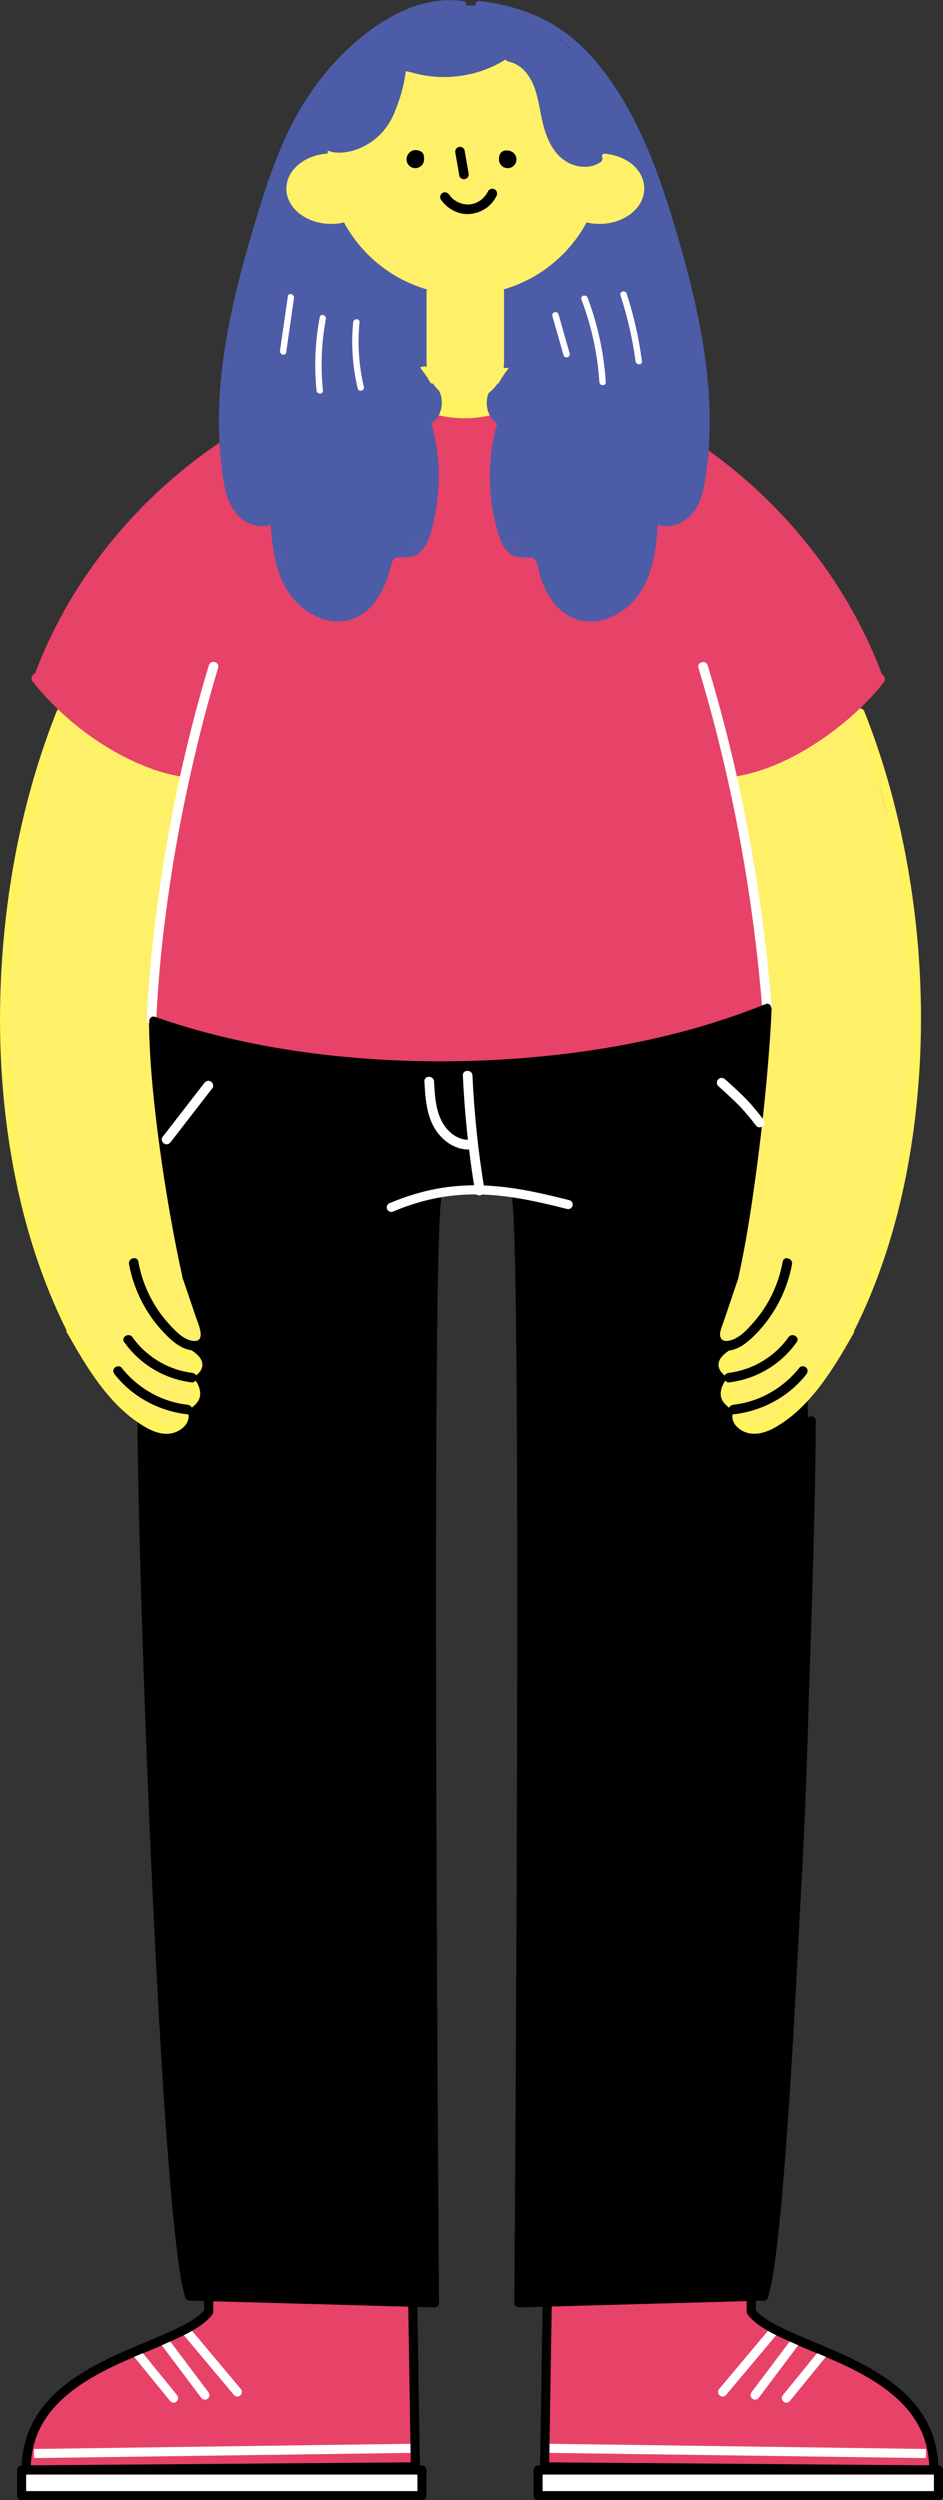 <?xml version="1.0" encoding="UTF-8"?><svg id="_レイヤー_2" xmlns="http://www.w3.org/2000/svg" viewBox="0 0 147.2 390.1"><rect x="0" y="0" width="147.2" height="390.1" fill="#333333" stroke="none"/><defs><style>.cls-1{fill:#4c5ca7;}.cls-1,.cls-2,.cls-3,.cls-4,.cls-5,.cls-6,.cls-7,.cls-8{stroke-width:0px;}.cls-9,.cls-10,.cls-11,.cls-12,.cls-13{stroke-width:1.42px;}.cls-9,.cls-10,.cls-12,.cls-13{stroke-linecap:round;}.cls-9,.cls-11{stroke-miterlimit:10;}.cls-9,.cls-11,.cls-12,.cls-13{fill:none;}.cls-9,.cls-11,.cls-13{stroke:#fff;}.cls-10,.cls-12{stroke:#000;}.cls-10,.cls-12,.cls-13{stroke-linejoin:round;}.cls-10,.cls-7{fill:#fff;}.cls-2{fill:#e74268;}.cls-3{fill:#000;}.cls-4{fill:#fff069;}.cls-5{fill:#4c5ca7;}.cls-6{fill:#fff35f;}.cls-8{fill:#e74268;}</style></defs><g id="_全身女カラー"><path class="cls-2" d="M117.27,357.99v2.72c4.47,7.92,28.5,7.66,28.5,24.68l-60.76-.48.42-26.04"/><line class="cls-11" x1="144.54" y1="382.83" x2="85.06" y2="382.01"/><line class="cls-9" x1="128.7" y1="366.88" x2="122.75" y2="374.18"/><line class="cls-9" x1="124.37" y1="365.06" x2="117.87" y2="373.71"/><line class="cls-9" x1="120.98" y1="363.48" x2="112.8" y2="373.22"/><path class="cls-12" d="M117.27,357.99v2.72c4.58,6.1,28.5,7.66,28.5,24.68l-60.76-.48.42-26.04"/><rect class="cls-10" x="83.99" y="385.4" width="62.5" height="4"/><path class="cls-2" d="M32.58,357.99v2.72c-4.47,7.92-28.5,7.66-28.5,24.68l60.76-.48-.42-26.04"/><line class="cls-11" x1="5.31" y1="382.83" x2="64.8" y2="382.01"/><line class="cls-9" x1="21.15" y1="366.88" x2="27.1" y2="374.18"/><line class="cls-9" x1="25.48" y1="365.06" x2="31.98" y2="373.71"/><line class="cls-9" x1="28.88" y1="363.48" x2="37.05" y2="373.22"/><path class="cls-12" d="M32.58,357.99v2.72c-4.58,6.1-28.5,7.66-28.5,24.68l60.76-.48-.42-26.04"/><rect class="cls-10" x="3.37" y="385.4" width="62.5" height="4"/><path class="cls-3" d="M119.7,157.4l-30,6.43-21.29.07c.03-.59.06-1.18.09-1.77l-44.85-3.15c-2.98,56.95-.81,140.01,5.97,199.27l38.21,1.06c0-44.18-1.7-117.51-.24-172.9,4.02-.7,8.58-.77,12.75-.33,1.22,46.55,1.21,129.56,1.21,173.22l38.21-1.1c6.77-59.26,10.97-145.57-.04-200.81Z"/><path class="cls-12" d="M22.18,221.7c0,22.97,3.67,125.36,7.43,136.56l38.21,1.06s-1.25-162.42.35-172.3"/><path class="cls-12" d="M126.63,221.7c0,22.97-3.67,125.36-7.43,136.56l-38.21,1.06s1.25-162.42-.35-172.3"/><path class="cls-13" d="M61.08,188.39c9.96-4.21,17.9-2.91,27.61-.44"/><path class="cls-4" d="M7.67,200.19C-.74,175.98.37,166.88.37,150.49c0-10.21,3.92-11.33,10.33-11.63h0c6.41-.3,13.26,2.51,13.26,14.44,0,0,.52,26,3.42,37.84,2.48,10.15,4.21,20.09-5.42,27.67-3.23,2.54-11.3-10.02-14.29-18.62Z"/><rect class="cls-4" x="24.37" y="210.4" width="3.28" height="9.75" rx="1.64" ry="1.64" transform="translate(-160.43 104.54) rotate(-52.4)"/><rect class="cls-4" x="20.04" y="211.15" width="6" height="12.76" rx="3" ry="3" transform="translate(-159.25 96.62) rotate(-50.4)"/><rect class="cls-4" x="24.74" y="206.37" width="3.7" height="9.75" rx="1.85" ry="1.85" transform="translate(-157.01 103.43) rotate(-52.4)"/><path class="cls-4" d="M26.02,206.97c-1.41-2.09-4.73-8.91-4.73-8.91-1.34-2.73-.47-5,1.76-5.85,2.75-1.05,4.75,1.27,5.07,2.38,1.15,4.06,2.64,7.26,3.25,10.03.45,2.05,1.01,4.55-.1,4.86s-3.68-.19-5.24-2.5Z"/><path class="cls-4" d="M1.43,139.16l6.71-25.33c1.87-7.04,9.09-11.24,16.13-9.37l1.52.4c7.04,1.87,11.24,9.09,9.37,16.13l-6.71,25.33c-1.87,7.04-9.09,11.24-16.13,9.37l-1.52-.4c-7.04-1.87-10.31-8.92-9.37-16.13Z"/><path class="cls-4" d="M136.11,200.18c8.41-24.22,7.3-33.32,7.3-49.7,0-10.21-3.92-11.33-10.33-11.63h0c-6.41-.3-13.26,2.01-13.26,13.94,0,0-.52,26.5-3.42,38.34-2.48,10.15-4.21,20.09,5.42,27.67,3.23,2.54,11.3-10.02,14.29-18.62Z"/><rect class="cls-4" x="115.33" y="210.98" width="3.28" height="9.75" rx="1.64" ry="1.64" transform="translate(244.72 6.2) rotate(59.81)"/><rect class="cls-4" x="117.57" y="211.37" width="6" height="12.76" rx="3" ry="3" transform="translate(211.49 -13.95) rotate(50.4)"/><path class="cls-4" d="M116.01,214.4l5.74-3.23c.97-.55,1.3-1.75.74-2.68h0c-.56-.94-1.74-.38-2.71.16l-5.57,2.94c-.97.55-1.55,1.17-.99,2.11h0c.56.94,1.8,1.25,2.77.7Z"/><path class="cls-4" d="M117.1,206.97c1.41-2.09,4.73-8.91,4.73-8.91,1.34-2.73.47-5-1.76-5.85-2.75-1.05-3.95-.08-4.12,1.06-.52,3.4-2.66,8.3-3.27,11.07-.45,2.05-1.93,4.82-.83,5.14s3.68-.19,5.24-2.5Z"/><rect class="cls-4" x="110.85" y="103.79" width="27.95" height="52.58" rx="13.19" ry="13.19" transform="translate(-29.16 36.32) rotate(-14.84)"/><path class="cls-6" d="M8.83,111.03c-4.87,12.27-7.59,25.38-8.5,38.53-.89,13,0,26.23,3.12,38.9,1.65,6.66,3.95,13.18,7.04,19.31.43.86,1.73.1,1.3-.76-5.55-11.01-8.51-23.26-9.69-35.49-1.26-13.06-.55-26.33,2.03-39.19,1.43-7.13,3.46-14.14,6.14-20.9.36-.9-1.09-1.29-1.45-.4h0Z"/><path class="cls-3" d="M23.26,159.73c.07,5.12.54,10.22,1.15,15.3.66,5.49,1.49,10.95,2.49,16.39.49,2.69,1.03,5.38,1.63,8.05.21.94,1.66.54,1.45-.4-2.29-10.24-3.92-20.69-4.79-31.15-.23-2.73-.39-5.46-.42-8.19-.01-.96-1.51-.97-1.5,0h0Z"/><path class="cls-6" d="M10.5,208c2.04,3.6,4.15,7.22,6.93,10.31,1.34,1.5,2.86,2.85,4.55,3.94,1.81,1.16,3.98,2.12,6.03.92.75-.44,1.41-1.19,1.43-2.1.02-.97-.71-1.68-1.52-2.08l-.76,1.3c.84.38,1.7.11,2.43-.4.63-.43,1.36-1.05,1.58-1.82.46-1.6-1.08-3.79-2.62-4.22l-.2,1.47c1.65.18,4.11-1.54,2.94-3.35-.42-.65-1.13-1.1-1.75-1.53-.31-.22-.64-.43-.94-.67-.13-.11-.25-.23-.37-.35-.07-.07-.08-.23-.07-.08-.06-.96-1.57-.97-1.5,0,.09,1.3,1.59,2,2.52,2.67.27.2.93.68.9.9-.07.71-1.19.96-1.74.9-.86-.09-.99,1.25-.2,1.47.72.2,1.73,1.47,1.6,2.25-.06.36-.46.67-.72.89-.19.15-.83.68-1.11.55-.87-.39-1.63.87-.76,1.3.38.19.92.47.72.97-.24.61-1.17.94-1.76.99-.94.09-1.86-.4-2.66-.85-.72-.41-1.41-.87-2.06-1.38-2.7-2.11-4.79-4.88-6.63-7.74-1.06-1.65-2.03-3.34-3-5.04-.48-.84-1.77-.08-1.3.76h0Z"/><path class="cls-3" d="M19.39,209.41c2.47,3.5,6.31,5.78,10.56,6.29.4.05.75-.38.75-.75,0-.45-.35-.7-.75-.75-3.68-.45-7.13-2.53-9.27-5.55-.55-.78-1.85-.03-1.3.76h0Z"/><path class="cls-3" d="M17.91,214.46c2.77,3.5,6.91,5.72,11.33,6.22.41.05.75-.38.75-.75,0-.44-.35-.71-.75-.75-4.04-.45-7.76-2.6-10.27-5.78-.25-.32-.8-.26-1.06,0-.32.31-.25.74,0,1.06h0Z"/><path class="cls-3" d="M28.53,199.47l2.05,6.04c.31.92,1.7,3.9-.36,3.72-1.5-.13-2.71-1.43-3.67-2.46-1.2-1.28-2.21-2.71-3.02-4.26-.94-1.78-1.58-3.69-1.94-5.66-.17-.95-1.62-.55-1.45.4.74,4.04,2.69,7.84,5.54,10.79,1.23,1.27,2.68,2.56,4.53,2.68.79.05,1.58-.23,2.08-.85.67-.83.62-1.9.35-2.87-.36-1.32-.87-2.62-1.31-3.91l-1.37-4.03c-.31-.91-1.76-.52-1.45.4h0Z"/><path class="cls-6" d="M133.49,111.43c4.79,12.08,7.52,24.98,8.43,37.93.91,12.88.07,25.96-3.01,38.51-1.62,6.6-3.87,13.07-6.94,19.14-.43.86.86,1.62,1.3.76,5.65-11.2,8.65-23.61,9.87-36.05,1.29-13.19.56-26.6-2.03-39.59-1.44-7.2-3.47-14.28-6.18-21.1-.35-.89-1.8-.5-1.45.4h0Z"/><path class="cls-3" d="M118.95,157.4c-.22,5.35-.7,10.69-1.27,16.01-.62,5.81-1.37,11.61-2.32,17.37-.46,2.77-.96,5.54-1.58,8.29-.21.94,1.24,1.34,1.45.4,1.17-5.22,1.98-10.53,2.71-15.83.8-5.87,1.46-11.76,1.95-17.66.24-2.86.44-5.71.56-8.58.04-.97-1.46-.96-1.5,0h0Z"/><path class="cls-6" d="M131.98,207.24c-1.69,2.98-3.41,5.98-5.56,8.67-1.07,1.33-2.24,2.59-3.55,3.69s-2.84,2.27-4.47,2.6c-.79.16-1.92-.06-2.42-.77-.39-.56.15-.91.62-1.14.87-.43.11-1.69-.76-1.3-.28.12-.89-.37-1.07-.52-.27-.21-.7-.55-.76-.92-.12-.78.87-2.05,1.6-2.25.79-.22.67-1.57-.2-1.47-.53.06-1.68-.2-1.74-.9-.02-.23.63-.7.9-.9.93-.67,2.43-1.37,2.52-2.67.07-.96-1.44-.96-1.5,0,0-.14,0,0-.07.07-.11.11-.21.21-.33.31-.29.25-.61.45-.92.67-.64.44-1.38.9-1.81,1.57-1.17,1.81,1.29,3.53,2.94,3.35l-.2-1.47c-1.54.43-3.07,2.61-2.62,4.22.21.75.91,1.35,1.52,1.78.74.53,1.62.84,2.49.44l-.76-1.3c-.75.37-1.42.98-1.5,1.85-.07.76.31,1.46.88,1.94,1.77,1.51,4,.95,5.83-.09,3.58-2.05,6.3-5.28,8.57-8.66,1.31-1.95,2.49-3.99,3.65-6.03.48-.84-.82-1.6-1.3-.76h0Z"/><path class="cls-3" d="M123.08,208.65c-2.13,3.02-5.59,5.1-9.27,5.55-.4.05-.75.31-.75.75,0,.37.35.8.75.75,4.25-.52,8.09-2.79,10.56-6.29.56-.79-.74-1.54-1.3-.76h0Z"/><path class="cls-3" d="M124.79,213.4c-2.51,3.18-6.23,5.32-10.27,5.78-.41.05-.75.31-.75.75,0,.37.35.8.75.75,4.42-.5,8.56-2.71,11.33-6.22.25-.32.31-.75,0-1.06-.26-.26-.81-.32-1.06,0h0Z"/><path class="cls-3" d="M113.79,199.08c-.81,2.39-1.62,4.77-2.43,7.16-.33.97-.66,2.03-.26,3.03.3.76.95,1.29,1.76,1.43,1.77.31,3.39-.88,4.6-2.03,1.5-1.42,2.78-3.08,3.8-4.88,1.14-2.03,1.95-4.24,2.37-6.53.17-.94-1.27-1.35-1.45-.4-.63,3.44-2.14,6.7-4.44,9.34-.99,1.14-2.16,2.48-3.65,2.92-.48.14-1.16.25-1.5-.23-.48-.69.07-1.8.3-2.48l2.35-6.94c.31-.92-1.14-1.31-1.45-.4h0Z"/><path class="cls-2" d="M24.01,159.4s3.32-43.07,14.76-73.4c3.8-10.08,10.03-28.06,28.29-28.06h11.1c18.26,0,23.91,21.06,27.56,30.06,10.15,25.02,13.34,69.24,13.34,69.24-27.06,12.08-70.54,10.49-95.05,2.15Z"/><path class="cls-2" d="M6.16,105.33s3.19-12.31,16.02-25.14c10.36-10.36,28.23-23.15,38.9-20.02,0,0-7.01,19.7-9.18,24.73-5.49,12.77-18.59,35.54-18.59,35.54-11.37.8-23.22-6.52-27.16-15.12Z"/><path class="cls-2" d="M137.22,105.33s-3.19-12.31-16.02-25.14c-10.36-10.36-28.23-23.15-38.9-20.02,0,0,7.01,19.7,9.18,24.73,5.49,12.77,18.59,35.54,18.59,35.54,11.37.8,23.22-6.52,27.16-15.12Z"/><path class="cls-8" d="M63.19,57.22c-10.07,1.77-19.72,5.73-28.23,11.37s-15.87,12.86-21.58,21.27c-3.23,4.76-5.9,9.89-7.93,15.28-.34.9,1.11,1.29,1.45.4,3.55-9.38,9.14-17.95,16.13-25.13s15.3-12.94,24.45-16.91c5.16-2.24,10.58-3.86,16.12-4.83.95-.17.55-1.61-.4-1.45h0Z"/><path class="cls-8" d="M5.11,106.36c4.55,5.72,10.78,10.49,17.57,13.22,1.84.74,3.76,1.31,5.73,1.6.94.14,1.35-1.3.4-1.45-3.48-.52-6.77-1.87-9.82-3.59-3.21-1.81-6.18-4.03-8.86-6.56-1.41-1.34-2.74-2.76-3.96-4.28-.6-.76-1.66.31-1.06,1.06h0Z"/><path class="cls-7" d="M32.6,103.82c-4.27,14.15-7.17,28.76-8.77,43.45-.42,3.89-.74,7.8-.93,11.71-.05.96,1.45.96,1.5,0,.7-14.48,3.03-28.91,6.45-42.98.96-3.96,2.02-7.89,3.2-11.79.28-.93-1.17-1.32-1.45-.4h0Z"/><path class="cls-8" d="M79.49,58.66c9.9,1.74,19.34,5.6,27.72,11.12s15.6,12.59,21.2,20.83c3.16,4.65,5.8,9.66,7.78,14.92.34.89,1.79.51,1.45-.4-3.62-9.58-9.27-18.31-16.39-25.66s-15.57-13.23-24.88-17.28c-5.28-2.29-10.81-3.99-16.48-4.98-.94-.17-1.35,1.28-.4,1.45h0Z"/><path class="cls-8" d="M136.89,105.44c-4.39,5.52-10.44,10.19-17.03,12.76-1.8.7-3.67,1.24-5.58,1.52-.95.14-.55,1.59.4,1.45,3.55-.53,6.94-1.9,10.06-3.63,3.31-1.83,6.39-4.1,9.15-6.68,1.46-1.36,2.82-2.81,4.06-4.37.6-.75-.46-1.82-1.06-1.06h0Z"/><path class="cls-7" d="M109.03,104.22c4.06,13.45,6.95,27.25,8.72,41.19.49,3.86.89,7.73,1.21,11.61.08.96,1.58.96,1.5,0-1.16-14.01-3.39-27.94-6.79-41.58-.97-3.9-2.04-7.77-3.2-11.61-.28-.92-1.73-.53-1.45.4h0Z"/><path class="cls-3" d="M23.81,160.12c11.82,4.16,24.39,6.16,36.87,6.79,13.12.66,26.38-.22,39.26-2.87,6.8-1.4,13.52-3.31,19.96-5.92.88-.36.5-1.81-.4-1.45-11.64,4.71-24.14,7.23-36.62,8.32s-26.06.76-38.87-1.35c-6.72-1.11-13.38-2.71-19.81-4.98-.91-.32-1.3,1.13-.4,1.45h0Z"/><path class="cls-6" d="M82.28,60.32c-.49,2.56-4.33,4.94-9.67,4.94s-9.23-2.08-9.67-4.94c-.41-2.69,4.11-3.95,9.45-3.95s10.4,1.28,9.89,3.95Z"/><path class="cls-5" d="M34.77,56.66s4.99-19.26,7.5-27.41C47.1,13.58,57.98.85,73.16.85c10.47,0,24.65,10.27,30.22,30.58,4.05,14.76,6.7,26.51,6.7,26.51l-75.31-1.28Z"/><path class="cls-5" d="M42.87,78.79v-28.66c0-4.41,5.48,1.47,9.41,1.47h.54c3.92,0,7.1,3.57,7.1,7.98l.66,26.14c0,4.41-3.84,10.51-7.76,10.51h-.54c-3.92,0-7.51-2.08-9.41-17.44Z"/><path class="cls-5" d="M67.45,76.37c.73-5.38-2.23-9.6.4-11.86,2.12-1.83-2.68-8.63-5.41-10.06-1.45-.76-6.68,1.17-6.64,3.66.09,5.91.64,17.71.75,23.61.05,2.49-.63,7.59,4.54,4.51.08-.05.26,0,.35,0,2.5.21,4.83-1.15,6.01-9.85Z"/><path class="cls-5" d="M35.06,69c-.29-5.98.28-14.14.28-14.14,0-2.25,7.95-.39,7.95-.39,1.84,0,3.08,5.85,3.08,8.1l-1.19,14.05c0,2.25-2.8,4.64-4.64,4.64h-.25c-1.84,0-4.84-4.37-5.22-12.26Z"/><path class="cls-5" d="M102.18,78.79v-28.66c0-4.41-5.48,1.47-9.41,1.47h-.54c-3.92,0-7.1,3.57-7.1,7.98l-.66,26.14c0,4.41,3.84,10.51,7.76,10.51h.54c3.92,0,7.51-2.08,9.41-17.44Z"/><path class="cls-5" d="M77.61,76.37c-.61-6.18,2.23-9.6-.4-11.86-2.12-1.83,2.68-8.63,5.41-10.06,1.45-.76,6.68,1.17,6.64,3.66-.09,5.91-.64,17.71-.75,23.61-.05,2.49.63,7.59-4.54,4.51-.08-.05-.26,0-.35,0-2.5.21-5.15-1.12-6.01-9.85Z"/><path class="cls-5" d="M110,69c.29-5.98-.28-14.14-.28-14.14,0-2.25-7.95-.39-7.95-.39-1.84,0-3.08,5.85-3.08,8.1l1.19,14.05c0,2.25,2.8,4.64,4.64,4.64h.25c1.84,0,4.84-4.37,5.22-12.26Z"/><path class="cls-1" d="M72.3.17c-6.19-.88-12.03,2.31-16.6,6.21-5.05,4.31-8.83,9.8-11.49,15.85-1.43,3.25-2.59,6.61-3.64,10-1.13,3.64-2.2,7.3-3.15,11-1.88,7.36-3.25,14.93-3.25,22.55,0,2.13.11,4.26.34,6.38.21,1.91.42,3.91,1.1,5.71.61,1.6,1.61,3.04,3.21,3.76s3.22.63,4.55-.42l-1.21-.5c.29,4.13.61,8.72,3.19,12.16,2.13,2.84,5.9,4.95,9.49,3.78s5.34-4.91,6.2-8.39c.1-.39.2-.85.54-1.09.39-.28.95-.21,1.4-.2.93,0,1.78-.12,2.51-.74,1.48-1.25,1.92-3.62,2.31-5.41,1.1-5.04.89-10.32-.6-15.26l-.33.8c2.36-1.08,2.84-4.69.88-6.37-.69-.59-1.7.41-1,1,1.32,1.13.98,3.42-.59,4.14-.28.13-.41.52-.33.8,1.22,4.07,1.57,8.4.95,12.6-.15,1.02-.36,2.02-.61,3.02-.23.9-.47,1.85-.9,2.68-.4.76-.93,1.28-1.81,1.33s-1.74-.1-2.52.34c-.73.42-1.07,1.21-1.27,1.99-.21.83-.4,1.66-.7,2.46-.58,1.53-1.49,3.02-2.8,4.03-2.85,2.2-6.56.98-8.87-1.39-3.11-3.2-3.42-8.08-3.72-12.28-.05-.65-.72-.88-1.21-.5-1.05.82-2.59.48-3.61-.22-1.26-.87-1.85-2.42-2.2-3.85-.82-3.34-.98-6.93-.98-10.36,0-7.18,1.24-14.29,2.97-21.24.86-3.47,1.85-6.91,2.89-10.33.98-3.23,2.02-6.46,3.29-9.59,2.34-5.79,5.57-11.12,10.06-15.49S65.43.61,71.92,1.54c.89.13,1.28-1.24.38-1.37h0Z"/><path class="cls-1" d="M74.89,1.56c5.43.7,10.62,2.67,14.66,6.44,3.75,3.5,6.61,8.11,8.84,12.68,3.13,6.39,5.17,13.31,7.04,20.15s3.51,14.46,3.86,21.88c.19,4.07.06,8.21-.66,12.23-.29,1.65-.74,3.46-1.98,4.67-1.01.98-2.86,1.56-4.07.61-.49-.38-1.16-.15-1.21.5-.27,3.83-.54,8.08-2.89,11.3-1.88,2.59-5.52,4.55-8.65,3.02-1.49-.73-2.57-2.04-3.32-3.49-.4-.76-.7-1.57-.93-2.4-.22-.78-.3-1.63-.71-2.35-.44-.77-1.2-1.14-2.06-1.21-.81-.07-1.73.17-2.41-.39-.6-.49-.91-1.3-1.14-2.01-.33-1-.59-2.03-.81-3.06-.96-4.69-.71-9.59.67-14.17.08-.27-.05-.67-.33-.8-1.57-.72-1.91-3.02-.59-4.14.69-.59-.31-1.59-1-1-1.97,1.68-1.48,5.29.88,6.37l-.33-.8c-1.32,4.4-1.62,9.05-.91,13.58.18,1.13.42,2.24.73,3.34.27.95.55,1.93,1.07,2.77.45.73,1.1,1.35,1.94,1.59.42.12.87.13,1.3.13s1.02-.09,1.42.15c.71.41.74,1.76.94,2.47.25.88.59,1.75,1.01,2.57.82,1.61,2.03,3.09,3.63,3.96,3.36,1.83,7.34.42,9.84-2.2,3.34-3.5,3.75-8.64,4.07-13.22l-1.21.5c2.62,2.05,6.06.23,7.37-2.43.74-1.5,1.03-3.15,1.26-4.78.28-1.94.45-3.9.53-5.86.3-7.85-.95-15.68-2.8-23.29-.91-3.76-1.97-7.48-3.11-11.18s-2.28-7.03-3.72-10.43c-2.28-5.38-5.28-10.72-9.31-15.01-1.94-2.06-4.21-3.82-6.72-5.12-3.18-1.64-6.65-2.53-10.19-2.98-.9-.12-.89,1.3,0,1.42h0Z"/><g id="_グループ_顔"><path class="cls-4" d="M94.09,23.96c-.29-11.62-9.78-20.96-21.47-20.96s-21.18,9.34-21.47,20.96c-3.61.22-6.45,2.59-6.45,5.48,0,3.04,3.13,5.5,7,5.5.69,0,1.36-.08,2-.23,2.71,5.01,7.34,8.82,12.91,10.44-.02.2-.03.4-.03.6v10.75c0,3.34,2.71,6.05,6.05,6.05s6.05-2.71,6.05-6.05v-10.75c0-.2-.01-.4-.03-.6,5.57-1.62,10.2-5.43,12.91-10.44.63.15,1.3.23,2,.23,3.87,0,7-2.46,7-5.5s-2.84-5.26-6.45-5.48Z"/><path class="cls-3" d="M63.46,24.86c0-.76.72-1.71,1.87-1.38.73.21.87.62.87,1.38s-.62,1.38-1.37,1.38-1.37-.62-1.37-1.38Z"/><path class="cls-3" d="M77.88,24.86c0-.76.32-1.32,1.07-1.38,1.01-.07,1.67.62,1.67,1.38s-.62,1.38-1.37,1.38-1.37-.62-1.37-1.38Z"/><path class="cls-3" d="M71.08,23.86l.62,3.56c.07.39.56.64.92.52.42-.14.6-.51.52-.92l-.62-3.56c-.07-.39-.56-.64-.92-.52-.42.14-.6.51-.52.92h0Z"/><path class="cls-3" d="M68.82,31.13c1,1.47,2.76,2.42,4.55,2.26s3.36-1.22,4.13-2.81c.18-.36.1-.81-.27-1.03-.33-.19-.85-.1-1.03.27-.53,1.1-1.59,1.94-2.83,2.07s-2.55-.47-3.26-1.52c-.23-.33-.66-.48-1.03-.27-.33.19-.5.69-.27,1.03h0Z"/></g><path class="cls-5" d="M51.14,23.49c-2.52-1.09.12-9.58,2.14-12.16,2.23-2.85,6-6.48,8.51-5.39s1.88,6.76-.34,11.92c-2.22,5.16-7.79,6.72-10.3,5.64Z"/><path class="cls-5" d="M77.88,3c5.01-1.65,12.56,5.55,14.6,9.52,1.66,3.21,4.86,11.07,0,12.62-1.99.64-4.26-1.15-6-3.11-1.55-1.74-.53-8.92-4.99-12.27-3.88-2.92-5.14-6.26-3.61-6.76Z"/><path class="cls-5" d="M58.63,8.18c0-3.49,7.12-6.31,12.73-6.52s9.27.88,9.27,3.62c0,2.93-3.38,5.3-8.94,6.05s-13.06-.41-13.06-3.15Z"/><path class="cls-1" d="M63.27,10.98c5.39,1.95,11.64,1.13,16.34-2.15.74-.52.04-1.75-.72-1.22-4.42,3.09-10.18,3.84-15.25,2.01-.86-.31-1.23,1.06-.38,1.37h0Z"/><path class="cls-5" d="M79.4,9.61c2.01.42,3.34,2.17,4.01,4.01.79,2.15.94,4.47,1.61,6.65.59,1.92,1.59,3.86,3.36,4.93,1.61.98,3.74,1.19,5.35.11.75-.51.04-1.74-.72-1.22-1.52,1.03-3.54.46-4.77-.78-1.48-1.49-2-3.64-2.41-5.64-.74-3.66-1.72-8.52-6.07-9.43-.89-.19-1.27,1.18-.38,1.37h0Z"/><path class="cls-7" d="M44.93,46.24c-.41,2.83-.81,5.65-1.22,8.48-.09.63.87.9.96.27.41-2.83.81-5.65,1.22-8.48.09-.63-.87-.9-.96-.27h0Z"/><path class="cls-7" d="M49.91,49.5c-.71,3.77-.89,7.62-.5,11.44.06.63,1.06.64,1,0-.38-3.73-.23-7.49.46-11.17.12-.63-.85-.9-.96-.27h0Z"/><path class="cls-7" d="M55.13,50.29c-.34,3.46-.1,6.95.71,10.33.15.63,1.11.36.96-.27-.79-3.3-1.01-6.69-.68-10.06.06-.64-.94-.64-1,0h0Z"/><path class="cls-7" d="M86.23,49.33c.58,2.03,1.16,4.05,1.73,6.08.18.62,1.14.36.96-.27-.58-2.03-1.16-4.05-1.73-6.08-.18-.62-1.14-.36-.96.27h0Z"/><path class="cls-7" d="M90.76,46.73c1.57,4.14,2.52,8.48,2.8,12.89.04.64,1.04.64,1,0-.29-4.5-1.24-8.94-2.84-13.16-.23-.6-1.19-.34-.96.27h0Z"/><path class="cls-7" d="M96.85,46.08c1.1,3.35,1.89,6.8,2.36,10.29.08.63,1.08.64,1,0-.48-3.59-1.27-7.12-2.39-10.56-.2-.61-1.17-.35-.96.27h0Z"/><path class="cls-7" d="M66.25,168.74c.14,2.53.3,5.27,1.7,7.48,1.18,1.86,3.25,3.31,5.53,3.12.95-.08.96-1.58,0-1.5-1.87.16-3.48-1.07-4.38-2.63-1.12-1.94-1.22-4.29-1.35-6.47-.05-.96-1.55-.97-1.5,0h0Z"/><path class="cls-7" d="M72.25,167.81c.28,6.09.92,12.16,1.92,18.17.16.95,1.6.55,1.45-.4-.98-5.88-1.6-11.82-1.87-17.77-.04-.96-1.54-.97-1.5,0h0Z"/><path class="cls-7" d="M31.87,169.01c-2.16,2.81-4.34,5.6-6.51,8.41-.25.32-.05.84.27,1.03.39.23.78.05,1.03-.27,2.16-2.81,4.34-5.6,6.51-8.41.25-.32.05-.84-.27-1.03-.39-.23-.78-.05-1.03.27h0Z"/><path class="cls-7" d="M112.12,169.46c1.18,1.08,2.38,2.14,3.49,3.3.87.92,1.66,1.92,2.45,2.92.25.32.8.26,1.06,0,.31-.31.25-.74,0-1.06-.79-1-1.57-2-2.45-2.92-1.1-1.16-2.3-2.23-3.49-3.3-.3-.27-.76-.3-1.06,0-.28.28-.3.79,0,1.06h0Z"/></g></svg>